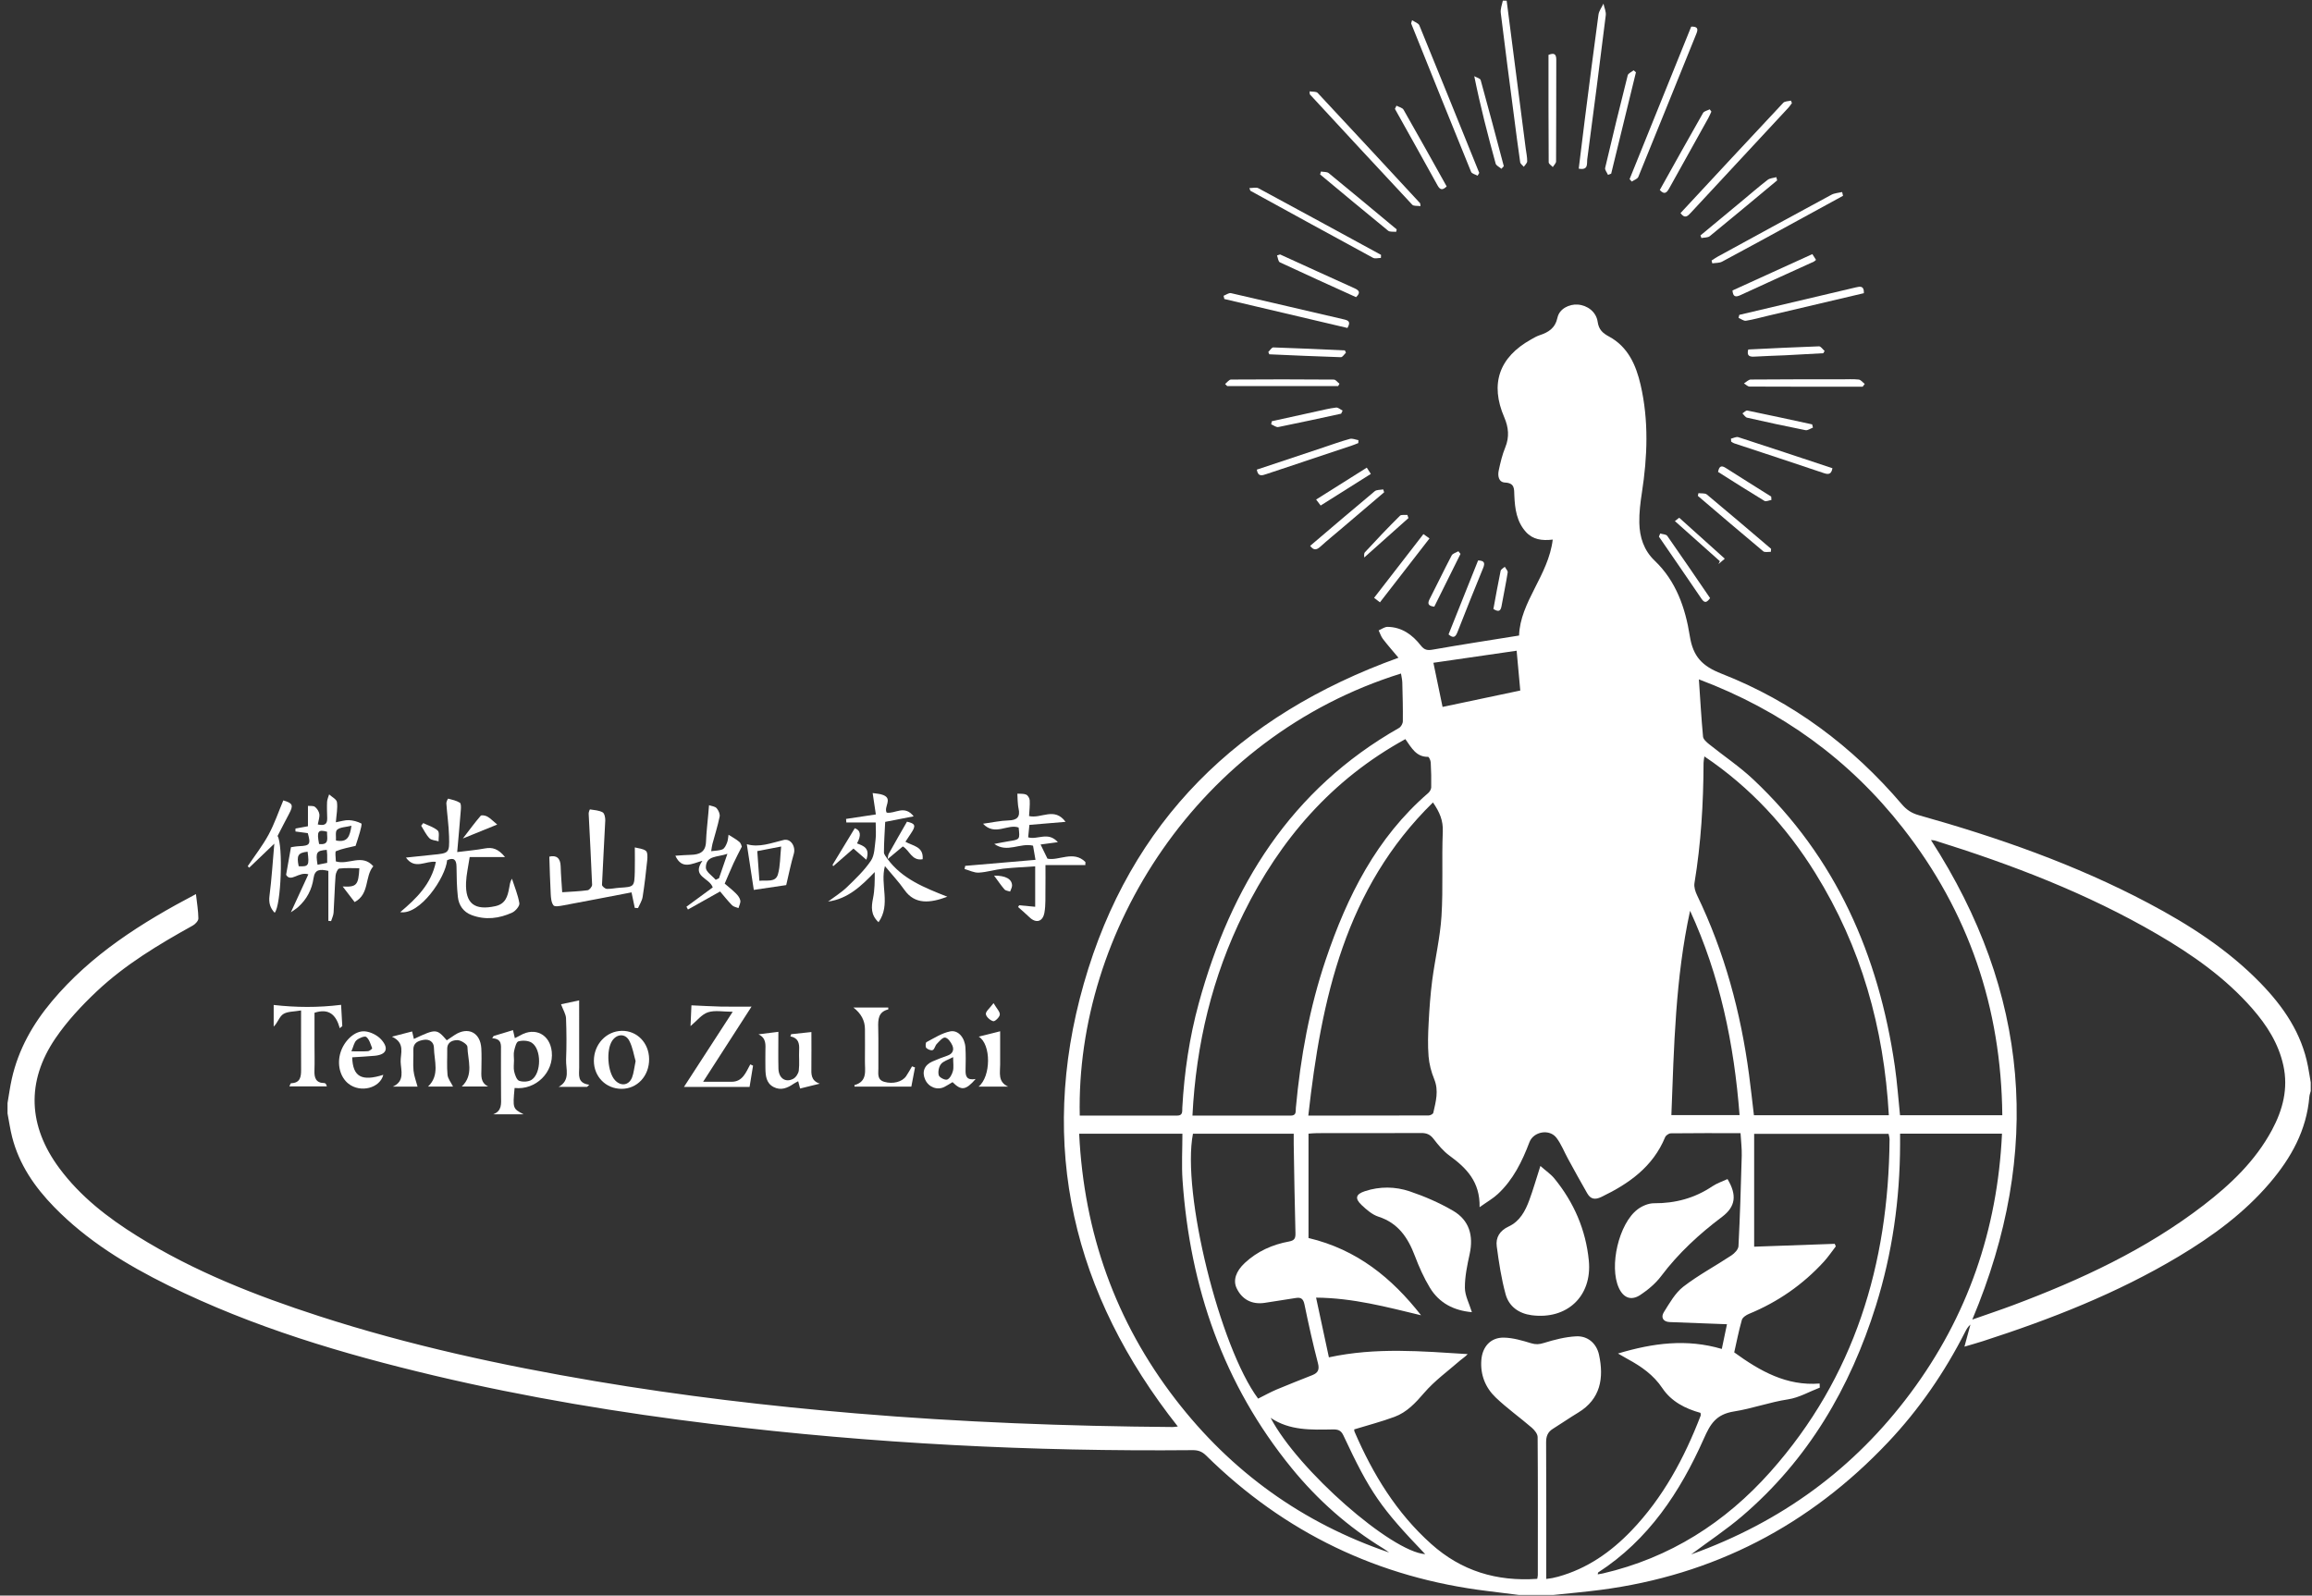 <svg width="184" height="127" viewBox="0 0 184 127" fill="none" xmlns="http://www.w3.org/2000/svg">
<rect x="0" y="0" width="184" height="127" fill="#333333" stroke="none"/>
<g clip-path="url(#clip0_2805_3820)">
<path d="M0.599 87.799C0.711 87.151 0.798 86.497 0.942 85.857C1.466 83.529 2.609 81.513 4.122 79.707C7.247 75.974 11.26 73.444 15.594 71.165C15.672 71.862 15.781 72.482 15.788 73.104C15.79 73.294 15.544 73.556 15.347 73.666C12.631 75.175 9.964 76.772 7.692 78.914C6.489 80.049 5.333 81.29 4.406 82.654C2.072 86.089 2.241 89.633 4.716 92.974C6.391 95.234 8.57 96.918 10.925 98.385C15.442 101.2 20.354 103.124 25.388 104.755C32.57 107.082 39.922 108.674 47.352 109.931C54.225 111.093 61.14 111.911 68.083 112.496C76.484 113.203 84.904 113.519 93.333 113.584C93.443 113.584 93.551 113.562 93.737 113.543C85.408 103.006 82.568 91.232 86.253 78.3C89.939 65.362 98.585 56.932 111.297 52.353C110.866 51.839 110.445 51.361 110.059 50.858C109.907 50.661 109.83 50.405 109.72 50.176C109.956 50.078 110.193 49.893 110.428 49.895C111.564 49.909 112.41 50.527 113.075 51.379C113.366 51.753 113.615 51.779 114.047 51.703C116.285 51.309 118.531 50.965 120.895 50.585C120.984 47.89 123.229 45.807 123.574 42.949C122.709 43.051 121.985 42.947 121.437 42.337C120.703 41.52 120.562 40.492 120.519 39.458C120.498 38.91 120.56 38.448 119.774 38.408C119.262 38.382 119.184 37.87 119.276 37.444C119.409 36.82 119.558 36.19 119.799 35.603C120.137 34.776 120.057 34.006 119.717 33.216C118.569 30.558 119.299 28.441 121.847 27.019C122.065 26.897 122.284 26.763 122.519 26.686C123.234 26.451 123.767 26.131 123.954 25.273C124.107 24.575 124.888 24.195 125.562 24.243C126.337 24.297 127.035 24.822 127.149 25.612C127.238 26.235 127.541 26.511 128.061 26.791C129.563 27.605 130.204 29.058 130.566 30.628C131.224 33.478 131.113 36.348 130.669 39.22C130.547 40.009 130.45 40.812 130.465 41.606C130.487 42.753 130.82 43.802 131.694 44.634C133.397 46.258 134.132 48.406 134.482 50.621C134.742 52.266 135.469 53.019 137.004 53.62C142.664 55.833 147.42 59.396 151.37 64.031C151.746 64.472 152.157 64.732 152.707 64.885C159.007 66.656 165.165 68.806 170.97 71.879C174.227 73.603 177.311 75.583 179.903 78.249C181.727 80.127 183.175 82.236 183.681 84.88C183.761 85.303 183.827 85.728 183.899 86.152V86.839C183.862 86.99 183.804 87.14 183.79 87.293C183.569 89.963 182.337 92.168 180.646 94.151C178.592 96.561 176.074 98.4 173.383 100.011C168.488 102.94 163.218 105.001 157.816 106.747C157.357 106.895 156.89 107.024 156.341 107.186C156.522 106.517 156.67 105.972 156.816 105.428C156.618 105.6 156.506 105.796 156.403 105.998C154.77 109.218 152.744 112.166 150.268 114.789C144.005 121.419 136.378 125.379 127.342 126.552C126.104 126.712 124.861 126.82 123.621 126.951H120.887C120.057 126.847 119.229 126.741 118.398 126.64C109.714 125.586 102.233 122.005 95.984 115.848C95.662 115.53 95.347 115.42 94.905 115.425C82.162 115.543 69.459 114.908 56.803 113.361C49.322 112.448 41.896 111.225 34.56 109.489C27.285 107.766 20.139 105.642 13.402 102.317C10.077 100.675 6.928 98.757 4.31 96.072C2.76 94.481 1.522 92.689 0.964 90.497C0.807 89.882 0.72 89.25 0.599 88.625C0.599 88.35 0.599 88.075 0.599 87.8L0.599 87.799ZM122.34 125.671C122.361 125.545 122.387 125.457 122.387 125.369C122.389 121.707 122.4 118.043 122.372 114.381C122.37 114.129 122.124 113.826 121.911 113.641C120.964 112.824 119.936 112.095 119.034 111.232C118.215 110.449 117.803 109.427 117.892 108.254C117.973 107.192 118.629 106.451 119.679 106.468C120.409 106.48 121.15 106.7 121.859 106.916C122.231 107.028 122.501 107.008 122.873 106.892C123.706 106.634 124.576 106.409 125.44 106.365C126.36 106.318 127.063 106.931 127.258 107.835C127.655 109.67 127.392 111.356 125.6 112.437C124.918 112.849 124.262 113.305 123.585 113.727C123.175 113.982 123.044 114.321 123.047 114.81C123.067 118.198 123.058 121.587 123.058 124.975V125.677C123.271 125.646 123.406 125.633 123.537 125.607C123.693 125.576 123.848 125.539 124.001 125.497C126.308 124.859 128.197 123.539 129.835 121.832C132.358 119.2 134.046 116.054 135.347 112.676C135.368 112.621 135.341 112.547 135.334 112.457C134.116 112.122 133.009 111.551 132.298 110.49C131.593 109.437 130.626 108.766 129.557 108.184C129.332 108.061 129.11 107.93 128.767 107.733C131.568 106.894 134.235 106.545 137.029 107.369C137.189 106.607 137.334 105.916 137.441 105.402C135.859 105.343 134.369 105.293 132.882 105.23C132.347 105.208 132.165 104.843 132.417 104.444C132.872 103.72 133.318 102.915 133.971 102.41C135.172 101.483 136.53 100.763 137.8 99.921C138.046 99.757 138.344 99.445 138.356 99.189C138.478 96.79 138.551 94.389 138.616 91.987C138.631 91.405 138.556 90.821 138.52 90.193C136.61 90.193 134.79 90.185 132.97 90.207C132.815 90.209 132.579 90.371 132.519 90.515C131.545 92.875 129.643 94.213 127.451 95.268C126.925 95.522 126.586 95.444 126.319 94.982C125.796 94.077 125.297 93.158 124.794 92.242C124.487 91.684 124.254 91.071 123.875 90.57C123.316 89.828 122.042 90.062 121.72 90.913C121.14 92.444 120.428 93.9 119.211 95.032C118.826 95.392 118.354 95.658 117.753 96.087C117.798 94.052 116.693 92.959 115.357 91.983C114.869 91.628 114.461 91.134 114.09 90.65C113.82 90.298 113.535 90.18 113.111 90.182C110.355 90.198 107.598 90.189 104.843 90.192C104.601 90.192 104.359 90.219 104.137 90.233V98.539C108.006 99.455 110.778 101.731 113.096 104.689C110.369 104.035 107.682 103.308 104.74 103.285C105.104 104.98 105.445 106.567 105.76 108.037C109.528 107.225 113.163 107.556 116.804 107.78C116.617 107.995 116.401 108.115 116.218 108.274C115.243 109.125 114.174 109.897 113.338 110.869C112.649 111.67 111.963 112.409 110.983 112.773C109.945 113.159 108.868 113.437 107.773 113.773C107.777 113.799 107.773 113.894 107.807 113.971C109.263 117.342 111.137 120.418 113.904 122.893C116.304 125.041 119.105 125.891 122.335 125.668L122.34 125.671ZM156.965 105.031C158.11 104.627 159.179 104.273 160.234 103.877C165.605 101.862 170.777 99.459 175.362 95.936C177.528 94.271 179.491 92.402 180.809 89.953C181.675 88.342 182.124 86.642 181.719 84.8C181.335 83.053 180.404 81.6 179.249 80.278C177.103 77.823 174.472 75.982 171.683 74.357C166.104 71.106 160.118 68.817 153.979 66.901C153.888 66.872 153.787 66.879 153.676 66.866C161.507 78.992 162.587 91.658 156.965 105.03V105.031ZM85.932 88.794C88.544 88.794 91.114 88.791 93.683 88.796C94.156 88.796 94.078 88.452 94.093 88.17C94.249 85.354 94.659 82.572 95.404 79.855C97.959 70.53 102.739 62.829 111.343 57.94C111.498 57.852 111.643 57.592 111.644 57.412C111.656 56.383 111.629 55.355 111.602 54.326C111.595 54.089 111.535 53.856 111.498 53.609C95.336 58.643 85.609 74.162 85.932 88.796V88.794ZM159.353 88.765C159.267 80.195 156.668 72.58 151.437 65.899C147.163 60.44 141.751 56.536 135.205 54.073C135.315 55.676 135.398 57.157 135.536 58.632C135.557 58.847 135.815 59.071 136.012 59.23C137.183 60.172 138.446 61.014 139.537 62.042C146.113 68.235 149.517 76.032 150.8 84.869C150.986 86.152 151.076 87.449 151.213 88.766H159.351L159.353 88.765ZM150.323 88.765C149.934 81.81 148.121 75.372 144.476 69.501C142.19 65.82 139.325 62.686 135.641 60.205C135.608 60.461 135.577 60.591 135.577 60.722C135.566 63.929 135.376 67.122 134.854 70.292C134.803 70.597 134.922 70.968 135.063 71.261C137.249 75.79 138.538 80.579 139.199 85.552C139.34 86.612 139.455 87.677 139.585 88.765H150.323ZM144.815 110.122C144.819 110.231 144.823 110.339 144.827 110.448C143.989 110.77 143.174 111.248 142.308 111.38C140.841 111.603 139.439 112.119 138.011 112.343C136.553 112.573 136.109 113.363 135.603 114.501C133.709 118.763 131.199 122.562 127.195 125.156C127.172 125.171 127.175 125.229 127.156 125.311C127.305 125.285 127.436 125.267 127.564 125.238C132.892 124.001 137.302 121.194 140.908 117.135C147.588 109.615 150.297 100.624 150.38 90.7C150.38 90.551 150.33 90.401 150.303 90.247H139.604V99.23C141.723 99.154 143.869 99.077 146.015 99.002C146.043 99.069 146.073 99.136 146.102 99.204C145.788 99.612 145.499 100.043 145.153 100.422C143.479 102.253 141.49 103.631 139.198 104.575C138.972 104.668 138.681 104.858 138.624 105.063C138.375 105.936 138.203 106.831 138.018 107.642C140.077 109.136 142.185 110.328 144.81 110.122H144.815ZM111.844 58.831C105.988 62.046 101.882 66.811 98.975 72.688C96.473 77.742 95.191 83.111 94.901 88.795C97.579 88.795 100.149 88.792 102.718 88.798C103.197 88.798 103.105 88.453 103.131 88.174C103.499 84.156 104.219 80.205 105.511 76.378C107.213 71.336 109.547 66.677 113.66 63.126C113.783 63.02 113.898 62.828 113.902 62.674C113.916 62.012 113.901 61.347 113.864 60.685C113.856 60.527 113.725 60.241 113.654 60.241C112.712 60.257 112.34 59.532 111.844 58.829V58.831ZM110.553 123.571C110.406 123.468 110.264 123.356 110.111 123.263C107.299 121.549 104.864 119.392 102.785 116.841C97.366 110.185 94.708 102.461 94.114 93.959C94.028 92.735 94.102 91.5 94.102 90.239H85.885C86.269 98.127 88.773 105.179 93.555 111.386C97.997 117.153 103.666 121.227 110.553 123.571ZM134.585 123.725C141.764 121.149 147.559 116.907 152.04 110.89C156.585 104.788 158.97 97.899 159.328 90.236H151.218C151.218 90.545 151.218 90.814 151.218 91.084C151.207 95.459 150.601 99.748 149.295 103.922C147.246 110.474 143.886 116.203 138.631 120.69C137.39 121.749 136.02 122.656 134.585 123.726V123.725ZM104.122 88.794C107.43 88.794 110.57 88.796 113.708 88.784C113.833 88.784 114.046 88.67 114.068 88.575C114.267 87.691 114.52 86.818 114.141 85.894C113.906 85.32 113.741 84.689 113.692 84.071C113.621 83.185 113.651 82.285 113.699 81.395C113.757 80.278 113.837 79.158 113.98 78.048C114.204 76.333 114.613 74.632 114.721 72.911C114.86 70.676 114.733 68.424 114.824 66.184C114.859 65.314 114.579 64.649 114.042 63.87C107.054 70.716 105.162 79.509 104.122 88.791V88.794ZM100.128 111.323C100.626 111.075 101.1 110.809 101.596 110.599C102.538 110.2 103.493 109.834 104.443 109.453C104.885 109.276 105.024 109.026 104.889 108.505C104.486 106.96 104.141 105.398 103.817 103.833C103.727 103.398 103.556 103.244 103.138 103.312C102.308 103.447 101.476 103.578 100.645 103.701C99.629 103.852 98.834 103.428 98.411 102.521C98.126 101.907 98.35 101.19 99.072 100.52C100.069 99.592 101.269 99.059 102.59 98.816C103.035 98.734 103.111 98.552 103.098 98.132C103.033 95.779 103.001 93.423 102.96 91.069C102.956 90.802 102.96 90.537 102.96 90.237H94.942C94.026 94.926 97.08 107.223 100.127 111.324L100.128 111.323ZM134.505 72.494C133.333 77.863 133.225 83.304 133.016 88.757H138.443C138.007 83.086 136.877 77.646 134.505 72.494ZM101.123 112.853C103.308 117.024 110.723 123.513 113.425 123.703C109.871 119.995 109.042 118.804 106.911 114.246C106.715 113.83 106.468 113.769 106.062 113.776C104.361 113.805 102.645 113.88 101.123 112.853ZM114.806 56.268C116.859 55.834 118.913 55.4 120.991 54.962C120.902 53.986 120.809 52.974 120.701 51.794C118.45 52.121 116.246 52.44 114.077 52.754C114.348 54.06 114.579 55.172 114.806 56.267V56.268Z" fill="white"/>
<path d="M24.542 69.591C23.768 69.35 23.146 70.27 22.769 69.629C22.915 68.801 23.025 68.184 23.157 67.434C23.253 67.421 23.535 67.364 23.819 67.351C24.665 67.314 24.744 67.199 24.495 66.314C24.165 66.27 23.839 66.226 23.513 66.182C23.513 66.104 23.515 66.026 23.515 65.947C23.828 65.89 24.143 65.832 24.508 65.765C24.508 65.427 24.508 65.07 24.508 64.713C24.508 64.523 24.508 64.333 24.508 64.144C24.698 64.164 24.937 64.122 25.064 64.222C25.233 64.354 25.388 64.589 25.415 64.796C25.448 65.05 25.343 65.322 25.291 65.623C25.776 65.725 26.055 65.651 26.041 65.129C26.029 64.695 26.01 64.258 26.03 63.825C26.04 63.624 26.136 63.428 26.193 63.23C26.412 63.434 26.784 63.615 26.816 63.844C26.885 64.325 26.774 64.832 26.729 65.449C27.132 65.377 27.455 65.265 27.772 65.28C28.108 65.295 28.458 65.395 28.757 65.546C28.82 65.578 28.703 66.005 28.639 66.241C28.541 66.597 28.42 66.946 28.299 67.327C27.826 67.443 27.261 67.537 26.743 67.748C26.643 67.79 26.728 68.291 26.728 68.562C27.721 68.876 28.807 67.92 29.71 68.949C29.005 69.769 29.438 71.153 28.224 71.801C27.918 71.403 27.608 70.997 27.272 70.56C28.373 70.621 28.53 70.452 28.598 69.106C28.062 69.106 27.524 69.07 26.998 69.133C26.875 69.148 26.721 69.494 26.706 69.698C26.632 70.677 26.613 71.661 26.549 72.64C26.534 72.868 26.419 73.091 26.35 73.315C26.278 73.309 26.205 73.302 26.133 73.297V69.319C25.458 69.165 25.056 69.187 24.952 69.902C24.821 70.806 24.412 71.589 23.72 72.202C23.561 72.344 23.375 72.453 23.149 72.615C23.633 71.563 24.077 70.597 24.542 69.589V69.591ZM27.971 65.726C27.509 65.839 27.08 65.832 26.831 66.042C26.666 66.181 26.758 66.627 26.737 66.899C27.683 67.084 27.84 66.559 27.971 65.726ZM26.005 67.644C25.184 67.71 25.11 67.832 25.272 68.831C25.521 68.781 25.767 68.732 26.04 68.677C26.04 68.417 26.044 68.218 26.039 68.018C26.036 67.908 26.02 67.799 26.005 67.644ZM24.48 67.79C23.714 67.877 23.595 68.084 23.771 68.949C24.565 68.99 24.624 68.898 24.48 67.79ZM26.032 66.203C25.307 66.001 25.197 66.169 25.395 67.178C26.278 67.285 25.995 66.641 26.032 66.203Z" fill="white"/>
<path d="M40.186 68.217H37.38C37.269 68.968 37.115 69.61 37.09 70.255C37.026 71.927 37.775 72.486 39.422 72.126C40.236 71.948 40.401 71.345 40.522 70.678C40.566 70.438 40.588 70.195 40.742 69.939C40.951 70.589 41.225 71.227 41.333 71.893C41.368 72.11 41.028 72.515 40.77 72.635C39.729 73.113 38.632 73.25 37.529 72.834C36.877 72.588 36.51 72.054 36.438 71.382C36.352 70.589 36.34 69.787 36.331 68.987C36.326 68.421 36.117 68.232 35.586 68.465C35.463 69.854 33.421 72.855 31.851 72.602C33.142 71.516 34.318 70.375 34.69 68.599C33.879 68.489 33.03 69.262 32.307 68.259C33.06 68.18 33.74 68.104 34.42 68.038C35.746 67.91 35.775 67.912 35.738 66.575C35.714 65.695 35.584 64.818 35.522 63.938C35.514 63.813 35.649 63.561 35.668 63.567C35.987 63.651 36.323 63.723 36.596 63.892C36.7 63.957 36.691 64.263 36.676 64.454C36.594 65.519 36.494 66.583 36.386 67.821C37.19 67.719 37.898 67.662 38.592 67.531C39.19 67.419 39.656 67.559 40.19 68.215L40.186 68.217Z" fill="white"/>
<path d="M81.899 64.955C82.883 65.179 83.906 64.205 84.804 65.414C83.787 65.501 82.882 65.576 81.925 65.657C81.89 66.01 81.858 66.317 81.826 66.648C82.59 66.868 83.406 66.154 84.19 67.032C83.626 67.108 83.173 67.17 82.814 67.218C82.967 67.532 83.143 67.895 83.361 68.343C84.256 68.542 85.436 67.659 86.383 68.613L86.376 68.854H83.203C83.203 69.575 83.212 70.159 83.201 70.743C83.188 71.38 83.232 72.03 83.119 72.649C82.985 73.384 82.441 73.508 81.924 73.004C81.635 72.722 81.324 72.463 81.022 72.193C81.052 72.147 81.082 72.1 81.113 72.055C81.499 72.092 81.884 72.127 82.385 72.175V68.956C81.575 69.012 80.702 69.047 79.834 69.144C79.182 69.215 78.542 69.423 77.89 69.457C77.521 69.478 77.14 69.272 76.763 69.168C76.78 69.085 76.798 69.002 76.816 68.918C78.659 68.76 80.502 68.603 82.409 68.439C82.334 68.009 82.271 67.641 82.214 67.312C81.18 67.062 80.161 67.913 79.131 67.172C79.516 67.101 79.898 67.019 80.284 66.958C81.175 66.818 81.176 66.822 81.068 65.867C80.196 65.549 79.19 66.575 78.233 65.565C78.987 65.462 79.619 65.319 80.255 65.303C80.947 65.285 81.215 65.025 81.06 64.34C81.015 64.141 81.007 63.932 80.99 63.727C80.975 63.542 80.974 63.356 80.966 63.171C81.202 63.19 81.463 63.157 81.668 63.248C81.808 63.309 81.942 63.543 81.95 63.706C81.972 64.11 81.921 64.517 81.898 64.957L81.899 64.955Z" fill="white"/>
<path d="M70.646 68.386C71.814 69.96 73.561 70.65 75.393 71.375C74.022 71.889 72.809 72.016 71.981 70.834C71.527 70.185 70.978 69.604 70.427 68.937C70.021 70.415 70.92 71.988 69.918 73.403C69.291 72.82 69.34 72.195 69.48 71.497C69.614 70.832 69.621 70.141 69.615 69.411C68.557 70.51 67.49 71.544 65.901 71.761C66.403 71.383 66.948 71.051 67.398 70.618C68.081 69.959 68.784 69.288 69.312 68.508C69.611 68.066 69.606 67.401 69.682 66.828C69.735 66.427 69.692 66.013 69.692 65.465H67.354C67.347 65.37 67.341 65.276 67.334 65.182C68.087 65.068 68.84 64.954 69.704 64.824C69.623 64.287 69.549 63.785 69.45 63.123C69.724 63.172 70.037 63.174 70.304 63.285C71.06 63.598 70.319 64.218 70.564 64.68C71.216 64.803 71.976 64.027 72.714 64.976C71.896 65.135 71.186 65.273 70.448 65.417C70.408 66.251 70.35 67.048 70.349 67.846C70.349 68.029 70.542 68.213 70.646 68.395V68.387V68.386Z" fill="white"/>
<path d="M43.721 68.184C44.269 68.049 44.602 68.291 44.62 68.942C44.638 69.622 44.698 70.301 44.742 71.018C45.468 70.968 46.122 70.948 46.767 70.858C46.91 70.839 47.13 70.569 47.123 70.422C47.05 68.534 46.941 66.648 46.849 64.76C46.844 64.645 46.933 64.423 46.952 64.425C47.295 64.478 47.666 64.498 47.959 64.656C48.106 64.734 48.179 65.082 48.17 65.302C48.093 67.011 47.981 68.717 47.91 70.426C47.906 70.534 48.151 70.742 48.287 70.749C48.624 70.766 48.964 70.683 49.304 70.661C50.479 70.586 50.485 70.591 50.52 69.372C50.536 68.784 50.522 68.196 50.522 67.449C50.803 67.527 51.173 67.541 51.405 67.726C51.55 67.842 51.535 68.225 51.509 68.479C51.409 69.453 51.296 70.427 51.143 71.394C51.094 71.702 50.904 71.986 50.776 72.28C50.69 72.275 50.604 72.269 50.518 72.262C50.446 71.918 50.373 71.571 50.26 71.029C48.453 71.375 46.64 71.729 44.825 72.066C44.564 72.114 44.153 72.192 44.05 72.063C43.874 71.842 43.846 71.471 43.829 71.159C43.774 70.18 43.754 69.199 43.718 68.184H43.721Z" fill="white"/>
<path d="M33.23 86.49H31.261C32.247 86.055 31.907 85.196 31.885 84.513C31.863 83.846 32.28 83.02 31.193 82.514C31.83 82.35 32.295 82.229 32.799 82.098C32.85 82.318 32.894 82.502 32.939 82.696C34.698 81.873 34.751 81.874 35.556 82.804C35.765 82.663 35.98 82.51 36.201 82.369C37.254 81.692 38.233 82.185 38.305 83.443C38.336 83.99 38.319 84.541 38.313 85.09C38.308 85.609 38.215 86.158 38.852 86.482H36.749C37.735 85.549 37.225 84.385 37.2 83.318C37.196 83.124 36.693 82.796 36.416 82.791C36.048 82.784 35.585 82.922 35.592 83.495C35.601 84.181 35.551 84.872 35.616 85.552C35.646 85.862 35.891 86.152 36.054 86.483H34.068C35.022 85.571 34.55 84.44 34.534 83.389C34.527 82.933 34.169 82.692 33.723 82.767C33.291 82.84 32.876 82.99 32.895 83.581C32.914 84.129 32.858 84.682 32.911 85.226C32.951 85.634 33.109 86.031 33.231 86.491L33.23 86.49Z" fill="white"/>
<path d="M40.954 86.599C40.801 88.226 40.807 88.24 41.666 88.691H39.257C39.961 88.423 39.881 87.844 39.876 87.278C39.862 86.066 39.873 84.854 39.87 83.641C39.87 83.189 39.961 82.685 39.173 82.639L39.282 82.462C39.781 82.311 40.279 82.16 40.827 81.994C40.879 82.222 40.921 82.407 40.973 82.631C41.136 82.549 41.278 82.486 41.412 82.407C42.588 81.726 43.769 82.339 43.912 83.707C44.084 85.35 42.638 86.785 40.954 86.597V86.599ZM40.906 84.399C40.906 84.697 40.854 85.006 40.921 85.288C40.986 85.561 41.12 85.957 41.318 86.027C41.61 86.131 42.066 86.109 42.316 85.941C43.095 85.41 43.1 83.513 42.322 82.998C42.05 82.818 41.586 82.796 41.259 82.887C41.084 82.936 40.981 83.37 40.917 83.648C40.861 83.887 40.906 84.148 40.906 84.4V84.399Z" fill="white"/>
<path d="M54.631 72.17C55.332 71.655 56.034 71.14 56.722 70.634C56.464 69.85 55.004 69.794 55.902 68.513C55.055 68.747 54.269 69.246 53.748 68.111C54.201 68.083 54.586 68.049 54.973 68.041C55.659 68.024 56.155 67.828 56.187 67.008C56.214 66.259 56.307 65.512 56.371 64.763C56.39 64.539 56.41 64.314 56.427 64.09C56.634 64.164 56.903 64.182 57.031 64.326C57.182 64.495 57.314 64.796 57.272 65.001C57.122 65.734 56.891 66.453 56.698 67.178C56.654 67.344 56.638 67.519 56.599 67.75C56.949 67.699 57.261 67.713 57.511 67.596C57.677 67.517 57.786 67.263 57.864 67.067C57.94 66.873 57.944 66.652 57.981 66.443C58.271 66.629 58.583 66.789 58.841 67.012C58.979 67.131 59.024 67.361 59.037 67.388C58.796 67.868 58.575 68.283 58.379 68.708C58.135 69.24 57.912 69.783 57.675 70.331C57.958 70.575 58.282 70.828 58.571 71.115C58.725 71.269 58.882 71.472 58.918 71.676C58.952 71.864 58.826 72.079 58.772 72.283C58.598 72.209 58.38 72.178 58.259 72.053C57.899 71.681 57.577 71.272 57.309 70.957C56.408 71.463 55.58 71.927 54.751 72.393C54.712 72.32 54.671 72.247 54.631 72.174V72.17ZM56.958 70.029C57.045 69.987 57.133 69.946 57.221 69.905C57.428 69.305 57.634 68.704 57.891 67.958C57.094 68.244 56.174 68.072 56.176 69.066C56.176 69.387 56.683 69.709 56.959 70.029H56.958Z" fill="white"/>
<path d="M54.432 86.515C55.753 84.476 56.989 82.572 58.312 80.532C57.563 80.532 56.9 80.392 56.343 80.573C55.842 80.737 55.458 81.255 54.955 81.672C54.978 81.13 55.006 80.528 55.028 80.02C55.834 80.055 56.587 80.101 57.34 80.119C58.089 80.135 58.84 80.123 59.809 80.123C58.512 82.137 57.294 84.03 55.958 86.103C56.811 86.103 57.514 86.099 58.217 86.103C59.104 86.108 59.361 85.358 59.711 84.719L59.931 84.821C59.839 85.387 59.746 85.951 59.654 86.515H54.432Z" fill="white"/>
<path d="M23.959 80.426C23.39 80.528 22.882 80.496 22.537 80.719C22.232 80.915 22.11 81.396 21.781 81.711V79.991C23.581 80.193 25.314 80.208 27.146 79.98C27.174 80.491 27.207 81.082 27.241 81.672C27.174 81.729 27.107 81.785 27.041 81.84C26.751 80.785 26.186 80.23 25.03 80.611C25.03 81.44 25.03 82.325 25.03 83.208C25.03 83.872 25.05 84.537 25.026 85.2C25.004 85.783 25.131 86.204 25.817 86.207C25.857 86.207 25.905 86.24 25.932 86.272C25.959 86.303 25.966 86.351 26.013 86.471H23.031C23.076 86.384 23.12 86.221 23.168 86.219C23.913 86.196 23.966 85.693 23.964 85.122C23.955 83.616 23.961 82.109 23.961 80.428L23.959 80.426Z" fill="white"/>
<path d="M62.965 82.317C63.469 82.263 63.975 82.21 64.575 82.145C64.575 83.12 64.584 84.028 64.573 84.938C64.566 85.472 64.515 86.011 65.242 86.254C64.734 86.38 64.224 86.505 63.676 86.641C63.623 86.438 63.579 86.27 63.523 86.06C63.389 86.134 63.269 86.191 63.161 86.263C62.669 86.6 62.151 86.826 61.567 86.522C60.971 86.208 60.926 85.623 60.915 85.039C60.907 84.582 60.912 84.124 60.915 83.667C60.918 83.174 61.011 82.642 60.365 82.326C60.864 82.263 61.362 82.201 61.947 82.128C61.947 83.149 61.928 84.104 61.952 85.056C61.973 85.818 62.503 86.193 63.126 85.87C63.338 85.76 63.542 85.451 63.571 85.211C63.638 84.67 63.571 84.115 63.599 83.567C63.627 83.042 63.539 82.616 62.902 82.491C62.923 82.433 62.945 82.374 62.965 82.317Z" fill="white"/>
<path d="M72.82 84.964C72.721 85.482 72.622 86 72.528 86.49H68.01C68.004 86.41 67.997 86.371 68.001 86.369C69.063 86.076 68.824 85.206 68.835 84.456C68.846 83.609 68.837 82.763 68.837 81.917C68.837 81.24 68.532 80.667 67.921 80.197H70.692C70.692 80.26 70.7 80.34 70.692 80.343C69.89 80.542 69.875 81.146 69.893 81.812C69.921 82.887 69.893 83.962 69.905 85.037C69.91 85.451 69.785 85.936 70.376 86.108C71.046 86.302 71.791 86.125 72.114 85.658C72.286 85.407 72.428 85.137 72.583 84.876C72.662 84.905 72.743 84.934 72.822 84.964H72.82Z" fill="white"/>
<path d="M51.66 84.29C51.675 85.637 50.717 86.671 49.459 86.666C48.216 86.66 47.265 85.695 47.264 84.44C47.262 83.127 48.244 82.072 49.485 82.05C50.697 82.029 51.646 83.005 51.66 84.29ZM50.584 84.458C50.45 84.002 50.36 83.38 50.088 82.851C49.772 82.236 49.086 82.277 48.713 82.851C48.23 83.594 48.357 85.336 48.941 85.975C49.407 86.486 50.055 86.399 50.304 85.756C50.44 85.402 50.47 85.006 50.584 84.458Z" fill="white"/>
<path d="M77.644 85.887C76.849 86.795 76.504 86.823 75.808 86.132C75.601 86.255 75.393 86.392 75.171 86.507C74.603 86.802 73.914 86.545 73.635 85.942C73.351 85.328 73.561 84.769 74.204 84.489C74.599 84.315 75.005 84.162 75.412 84.019C75.826 83.874 75.945 83.56 75.792 83.21C75.68 82.953 75.435 82.612 75.217 82.585C75.017 82.56 74.752 82.888 74.551 83.094C74.417 83.233 74.38 83.513 74.232 83.579C74.104 83.637 73.836 83.53 73.717 83.409C73.639 83.329 73.658 82.987 73.731 82.949C74.346 82.627 74.96 82.225 75.621 82.093C76.265 81.964 76.788 82.608 76.834 83.385C76.869 83.979 76.858 84.575 76.844 85.17C76.834 85.642 76.913 86.009 77.643 85.884L77.644 85.887ZM75.856 84.14C75.441 84.365 75.072 84.458 74.886 84.697C74.713 84.917 74.637 85.321 74.712 85.588C74.763 85.765 75.213 85.993 75.382 85.928C75.594 85.849 75.77 85.509 75.837 85.248C75.914 84.954 75.855 84.623 75.855 84.14H75.856Z" fill="white"/>
<path d="M46.722 86.509H44.459C45.422 85.98 45.022 85.085 45.052 84.337C45.096 83.242 45.09 82.145 45.047 81.05C45.033 80.719 44.821 80.396 44.65 79.934C44.988 79.862 45.503 79.752 46.092 79.625C46.092 81.468 46.09 83.222 46.094 84.977C46.095 85.55 45.921 86.212 46.896 86.339L46.722 86.509Z" fill="white"/>
<path d="M28.03 84.155C28.074 85.715 28.794 86.094 30.506 85.549C30.238 86.614 28.688 87.011 27.734 86.258C27.061 85.728 26.804 84.71 27.105 83.758C27.396 82.835 28.237 82.017 29.044 82.09C29.506 82.131 30.055 82.411 30.361 82.764C30.973 83.469 30.737 83.947 29.828 84.034C29.228 84.09 28.625 84.118 28.029 84.157L28.03 84.155ZM27.966 83.679C28.521 83.679 28.908 83.699 29.289 83.668C29.411 83.659 29.634 83.471 29.62 83.438C29.495 83.118 29.396 82.733 29.152 82.536C29.031 82.438 28.567 82.622 28.369 82.802C28.177 82.976 28.126 83.308 27.965 83.681L27.966 83.679Z" fill="white"/>
<path d="M119.907 0.057C120.421 4.035 120.923 7.928 121.424 11.821C121.468 12.161 121.546 12.5 121.541 12.839C121.538 12.986 121.366 13.129 121.271 13.275C121.172 13.154 121.002 13.043 120.983 12.909C120.807 11.713 120.655 10.512 120.499 9.313C120.14 6.552 119.773 3.792 119.438 1.028C119.4 0.715 119.533 0.38 119.602 0.06C119.607 0.042 119.764 0.057 119.907 0.057Z" fill="white"/>
<path d="M125.643 13.424C125.807 12.09 125.961 10.805 126.125 9.519C126.482 6.734 126.833 3.95 127.214 1.168C127.255 0.864 127.474 0.584 127.611 0.293C127.676 0.603 127.831 0.925 127.794 1.221C127.321 5.05 126.826 8.876 126.318 12.699C126.277 13.011 126.435 13.574 125.643 13.423V13.424Z" fill="white"/>
<path d="M134.596 2.119C135.063 2.107 135.177 2.26 135.015 2.66C133.472 6.465 131.941 10.275 130.386 14.076C130.317 14.245 130.044 14.329 129.866 14.452C129.807 14.388 129.749 14.323 129.69 14.258C131.326 10.207 132.964 6.156 134.594 2.119H134.596Z" fill="white"/>
<path d="M21.859 72.651C21.492 72.264 21.378 71.852 21.449 71.297C21.619 69.978 21.699 68.648 21.831 67.152C21.045 67.904 20.44 68.483 19.833 69.064C19.793 69.026 19.754 68.986 19.713 68.948C20.272 68.115 20.896 67.318 21.372 66.441C21.841 65.575 22.159 64.629 22.547 63.708C23.302 63.929 23.373 64.09 23.001 64.785C22.691 65.366 22.393 65.953 22.09 66.54C22.542 67.258 22.377 72.078 21.859 72.651Z" fill="white"/>
<path d="M117.597 13.984C117.419 13.885 117.138 13.829 117.078 13.681C115.473 9.75 113.891 5.807 112.307 1.868C112.3 1.851 112.318 1.824 112.381 1.608C112.609 1.763 112.889 1.847 112.959 2.019C114.562 5.927 116.141 9.845 117.725 13.761C117.682 13.835 117.639 13.91 117.596 13.985L117.597 13.984Z" fill="white"/>
<path d="M59.991 70.832C59.817 69.692 59.631 68.479 59.436 67.193C60.417 67.482 61.375 67.099 62.366 66.858C62.935 66.719 63.34 67.388 63.176 67.952C62.939 68.761 62.774 69.59 62.57 70.449C61.851 70.556 61.013 70.68 59.991 70.831V70.832ZM60.268 67.746C60.33 68.597 60.382 69.334 60.436 70.106C61.046 70.037 61.72 70.262 61.913 69.589C62.101 68.932 62.081 68.215 62.167 67.379C61.471 67.512 60.912 67.621 60.268 67.744V67.746Z" fill="white"/>
<path d="M133.743 16.961C136.482 14.013 139.192 11.091 141.919 8.183C142.044 8.049 142.323 8.063 142.529 8.008L142.61 8.206C142.519 8.326 142.439 8.455 142.338 8.563C139.749 11.35 137.156 14.135 134.57 16.926C134.313 17.204 134.094 17.439 133.741 16.959L133.743 16.961Z" fill="white"/>
<path d="M104.226 7.272C104.467 7.313 104.751 7.272 104.866 7.395C107.595 10.312 110.306 13.245 113.019 16.176C113.032 16.19 113.026 16.219 113.049 16.407C112.799 16.37 112.507 16.417 112.393 16.294C109.665 13.378 106.956 10.444 104.244 7.511C104.233 7.498 104.24 7.468 104.226 7.272Z" fill="white"/>
<path d="M146.678 15.584C145.467 16.246 144.255 16.91 143.044 17.57C141.049 18.66 139.057 19.755 137.052 20.826C136.832 20.944 136.535 20.919 136.274 20.962L136.215 20.738C136.378 20.634 136.535 20.518 136.705 20.426C139.717 18.78 142.729 17.133 145.75 15.503C146.001 15.367 146.32 15.354 146.607 15.286C146.63 15.385 146.653 15.485 146.676 15.584H146.678Z" fill="white"/>
<path d="M109.899 20.53C109.685 20.53 109.431 20.608 109.267 20.519C106.011 18.753 102.765 16.969 99.517 15.187C99.502 15.179 99.501 15.149 99.431 14.97C99.71 14.97 99.975 14.889 100.149 14.982C103.409 16.738 106.658 18.514 109.91 20.286C109.906 20.367 109.901 20.45 109.899 20.531V20.53Z" fill="white"/>
<path d="M107.236 26.104C103.936 25.328 100.687 24.564 97.438 23.799C97.419 23.714 97.4 23.627 97.379 23.542C97.576 23.468 97.796 23.295 97.967 23.333C100.983 24.02 103.992 24.74 107.006 25.434C107.449 25.535 107.437 25.736 107.236 26.104Z" fill="white"/>
<path d="M123.238 4.367C123.699 4.182 123.857 4.31 123.856 4.757C123.846 7.453 123.856 10.148 123.84 12.843C123.84 12.994 123.67 13.145 123.578 13.296C123.465 13.17 123.252 13.045 123.252 12.919C123.233 10.067 123.237 7.215 123.237 4.369L123.238 4.367Z" fill="white"/>
<path d="M148.334 23.336C145.759 23.942 143.218 24.541 140.677 25.139C140.101 25.274 139.531 25.439 138.951 25.529C138.77 25.556 138.557 25.382 138.36 25.299C138.381 25.22 138.401 25.14 138.423 25.061C140.587 24.55 142.75 24.041 144.914 23.53C145.842 23.31 146.771 23.089 147.7 22.873C148.024 22.798 148.362 22.719 148.336 23.337L148.334 23.336Z" fill="white"/>
<path d="M148.237 30.78C145.238 30.78 142.239 30.784 139.242 30.769C139.091 30.769 138.941 30.605 138.792 30.519C138.972 30.41 139.153 30.211 139.335 30.209C141.744 30.186 144.154 30.193 146.564 30.192C147.019 30.192 147.477 30.162 147.927 30.211C148.096 30.23 148.245 30.436 148.404 30.559C148.349 30.633 148.293 30.706 148.239 30.78H148.237Z" fill="white"/>
<path d="M127.97 13.916C127.891 13.731 127.709 13.521 127.746 13.363C128.323 10.901 128.922 8.445 129.542 5.994C129.583 5.832 129.851 5.728 130.014 5.596C130.074 5.648 130.135 5.701 130.196 5.754C129.538 8.443 128.882 11.134 128.225 13.824C128.14 13.854 128.055 13.885 127.969 13.916H127.97Z" fill="white"/>
<path d="M77.876 86.492C78.87 85.703 78.896 83.12 77.89 82.51C78.501 82.358 79.003 82.233 79.597 82.084C79.597 83.01 79.593 83.869 79.597 84.727C79.602 85.374 79.388 86.108 80.237 86.492H77.875H77.876Z" fill="white"/>
<path d="M97.5 30.562C97.657 30.44 97.814 30.212 97.971 30.21C100.697 30.19 103.424 30.191 106.149 30.213C106.301 30.213 106.45 30.429 106.6 30.543L106.497 30.731H97.668C97.612 30.674 97.554 30.618 97.498 30.562H97.5Z" fill="white"/>
<path d="M137.759 34.915C137.955 34.871 138.18 34.743 138.346 34.798C140.846 35.607 143.34 36.441 145.834 37.269C145.755 37.697 145.58 37.802 145.17 37.664C142.787 36.856 140.395 36.076 138.007 35.284C137.924 35.257 137.852 35.196 137.774 35.151C137.768 35.073 137.764 34.995 137.759 34.916V34.915Z" fill="white"/>
<path d="M100.021 37.381C101.772 36.797 103.533 36.209 105.294 35.622C106.004 35.386 106.71 35.13 107.43 34.933C107.632 34.878 107.881 34.996 108.108 35.034C108.105 35.111 108.103 35.188 108.101 35.267C107.923 35.335 107.75 35.411 107.569 35.471C105.31 36.225 103.049 36.975 100.791 37.732C100.445 37.849 100.121 37.969 100.023 37.381H100.021Z" fill="white"/>
<path d="M132.094 15.123C133.234 13.081 134.373 11.032 135.535 8.994C135.621 8.843 135.887 8.797 136.069 8.702C136.113 8.762 136.157 8.824 136.2 8.884C136.117 9.06 136.042 9.24 135.948 9.411C134.918 11.264 133.882 13.111 132.857 14.967C132.664 15.316 132.481 15.547 132.092 15.121L132.094 15.123Z" fill="white"/>
<path d="M119.492 13.434C119.333 13.297 119.076 13.186 119.03 13.017C118.41 10.758 117.821 8.493 117.329 6.064C117.505 6.167 117.802 6.236 117.84 6.378C118.473 8.655 119.073 10.942 119.68 13.227C119.617 13.297 119.553 13.366 119.49 13.436L119.492 13.434Z" fill="white"/>
<path d="M111.138 8.412C111.331 8.516 111.61 8.571 111.703 8.735C112.857 10.753 113.984 12.786 115.133 14.839C114.836 15.121 114.632 15.168 114.407 14.758C113.286 12.721 112.147 10.695 111.014 8.665C111.055 8.581 111.097 8.497 111.138 8.413V8.412Z" fill="white"/>
<path d="M137.88 23.12C139.974 22.167 142.083 21.207 144.236 20.226C144.332 20.377 144.424 20.52 144.527 20.685C144.456 20.744 144.41 20.799 144.351 20.825C142.406 21.712 140.456 22.59 138.516 23.489C138.129 23.669 137.92 23.633 137.88 23.12Z" fill="white"/>
<path d="M101.876 20.252C103.845 21.149 105.81 22.051 107.783 22.938C108.164 23.109 108.309 23.282 107.921 23.653C105.905 22.737 103.873 21.823 101.856 20.878C101.725 20.816 101.704 20.52 101.632 20.331L101.876 20.252Z" fill="white"/>
<path d="M140.928 43.925C140.725 43.914 140.453 43.986 140.327 43.88C138.58 42.424 136.854 40.944 135.122 39.469C135.138 39.398 135.155 39.326 135.171 39.253C135.398 39.285 135.691 39.236 135.841 39.361C137.556 40.786 139.251 42.239 140.952 43.684C140.945 43.763 140.938 43.844 140.93 43.924L140.928 43.925Z" fill="white"/>
<path d="M104.267 43.449C106 41.975 107.693 40.525 109.405 39.101C109.562 38.97 109.852 38.999 110.081 38.954C110.106 39.029 110.132 39.106 110.158 39.182C109.054 40.121 107.951 41.062 106.846 42.002C106.257 42.504 105.657 42.991 105.083 43.509C104.795 43.77 104.558 43.837 104.268 43.447L104.267 43.449Z" fill="white"/>
<path d="M105.126 13.653C105.336 13.693 105.603 13.663 105.749 13.782C107.561 15.262 109.356 16.763 111.156 18.259C111.141 18.324 111.125 18.388 111.11 18.453C110.894 18.427 110.615 18.477 110.473 18.362C108.658 16.884 106.862 15.381 105.06 13.884L105.126 13.653Z" fill="white"/>
<path d="M141.434 14.357C139.652 15.839 137.873 17.328 136.076 18.794C135.917 18.924 135.633 18.9 135.408 18.946C135.382 18.878 135.357 18.808 135.331 18.739C136.411 17.843 137.491 16.948 138.569 16.052C139.269 15.471 139.957 14.872 140.677 14.316C140.856 14.177 141.136 14.169 141.37 14.101C141.392 14.187 141.414 14.272 141.434 14.357Z" fill="white"/>
<path d="M113.283 42.512C113.453 42.633 113.591 42.733 113.766 42.856C112.445 44.561 111.151 46.232 109.823 47.943C109.657 47.816 109.525 47.715 109.356 47.585C110.676 45.88 111.969 44.208 113.283 42.51V42.512Z" fill="white"/>
<path d="M132.128 42.464C132.32 42.524 132.597 42.524 132.689 42.655C133.838 44.292 134.962 45.947 136.097 47.607C135.867 47.917 135.686 48.062 135.42 47.669C134.296 46.012 133.158 44.364 132.025 42.714C132.059 42.63 132.093 42.547 132.127 42.464H132.128Z" fill="white"/>
<path d="M115.283 50.493C116.067 48.531 116.852 46.565 117.634 44.609C118.12 44.62 118.207 44.796 118.034 45.214C117.339 46.903 116.663 48.601 115.996 50.303C115.846 50.689 115.679 50.846 115.281 50.494L115.283 50.493Z" fill="white"/>
<path d="M107.116 28.074C106.982 28.199 106.845 28.435 106.715 28.431C104.815 28.373 102.917 28.284 101.018 28.201C100.991 28.14 100.965 28.078 100.937 28.017C101.07 27.891 101.207 27.649 101.337 27.653C103.237 27.712 105.135 27.804 107.034 27.888C107.061 27.95 107.088 28.012 107.117 28.074H107.116Z" fill="white"/>
<path d="M139.135 27.817C141.008 27.728 142.885 27.629 144.763 27.566C144.909 27.56 145.062 27.807 145.212 27.936C145.177 27.996 145.141 28.055 145.106 28.114C144.096 28.169 143.085 28.229 142.074 28.279C141.258 28.318 140.441 28.334 139.626 28.386C139.216 28.412 139.004 28.309 139.134 27.817H139.135Z" fill="white"/>
<path d="M144.282 34.035C144.083 34.107 143.866 34.275 143.688 34.239C142.134 33.932 140.587 33.596 139.041 33.245C138.899 33.213 138.792 33.019 138.67 32.903C138.802 32.823 138.949 32.655 139.06 32.677C140.784 33.03 142.502 33.407 144.221 33.779L144.282 34.035Z" fill="white"/>
<path d="M106.734 32.927C105.069 33.287 103.406 33.655 101.736 33.99C101.568 34.025 101.358 33.85 101.167 33.773C101.183 33.691 101.2 33.61 101.218 33.528C102.41 33.265 103.601 33 104.793 32.74C105.305 32.629 105.814 32.501 106.331 32.44C106.492 32.42 106.677 32.595 106.852 32.681C106.814 32.762 106.774 32.845 106.736 32.926L106.734 32.927Z" fill="white"/>
<path d="M70.647 68.394C70.673 68.247 70.662 68.078 70.731 67.954C71.197 67.112 71.68 66.279 72.182 65.402C72.852 65.553 72.923 65.711 72.483 66.356C72.345 66.56 72.211 66.766 72.058 66.998C72.65 67.339 73.516 67.372 73.429 68.39C72.564 68.545 72.394 67.686 71.851 67.372C71.458 67.7 71.05 68.039 70.644 68.381C70.644 68.384 70.647 68.392 70.647 68.392V68.394Z" fill="white"/>
<path d="M108.776 37.223C108.897 37.41 108.99 37.553 109.098 37.721C107.753 38.568 106.445 39.393 105.104 40.237C104.987 40.083 104.882 39.944 104.744 39.761C106.081 38.919 107.388 38.098 108.775 37.223H108.776Z" fill="white"/>
<path d="M114.146 48.288C113.655 48.23 113.589 48.046 113.779 47.679C114.371 46.528 114.926 45.358 115.529 44.212C115.614 44.05 115.882 43.986 116.065 43.877C116.121 43.947 116.177 44.016 116.234 44.086C115.543 45.48 114.85 46.874 114.147 48.289L114.146 48.288Z" fill="white"/>
<path d="M108.574 44.376C108.578 44.339 108.522 44.071 108.63 43.953C109.537 42.966 110.463 41.998 111.413 41.053C111.524 40.943 111.804 41.003 112.005 40.985C112.034 41.069 112.063 41.153 112.091 41.237C110.927 42.275 109.762 43.314 108.573 44.374L108.574 44.376Z" fill="white"/>
<path d="M68.027 65.922C68.498 66.09 68.557 66.493 68.203 67.13C68.71 67.325 69.271 67.488 68.947 68.431C68.55 68.086 68.219 67.799 67.923 67.542C67.397 68.001 66.854 68.473 66.311 68.946C66.293 68.91 66.276 68.873 66.258 68.837C66.843 67.874 67.427 66.911 68.027 65.922Z" fill="white"/>
<path d="M140.98 39.792C140.792 39.822 140.55 39.944 140.424 39.869C139.183 39.119 137.961 38.337 136.732 37.562C136.814 37.145 136.96 37.002 137.335 37.241C138.539 38.01 139.752 38.766 140.961 39.527C140.967 39.615 140.974 39.704 140.979 39.792H140.98Z" fill="white"/>
<path d="M133.296 41.474C133.525 41.298 133.647 41.205 133.64 41.209C134.836 42.285 135.995 43.328 137.267 44.47C137.023 44.676 136.893 44.786 136.762 44.898C136.8 44.822 136.84 44.745 136.878 44.67C135.715 43.633 134.552 42.595 133.296 41.476V41.474Z" fill="white"/>
<path d="M118.852 48.474C119.042 47.452 119.218 46.442 119.427 45.438C119.453 45.311 119.643 45.221 119.758 45.113C119.84 45.264 120.011 45.431 119.989 45.565C119.847 46.468 119.658 47.362 119.496 48.261C119.412 48.721 119.183 48.674 118.852 48.472V48.474Z" fill="white"/>
<path d="M39.571 65.63C38.599 66.024 37.794 66.351 36.837 66.739C37.378 66.037 37.794 65.465 38.255 64.933C38.323 64.854 38.632 64.91 38.782 64.993C39.012 65.119 39.199 65.321 39.571 65.63Z" fill="white"/>
<path d="M33.686 65.514C34.079 65.705 34.527 65.832 34.839 66.112C34.992 66.249 34.891 66.671 34.906 66.965C34.657 66.888 34.337 66.883 34.177 66.719C33.905 66.439 33.733 66.06 33.52 65.722C33.576 65.653 33.63 65.583 33.686 65.514Z" fill="white"/>
<path d="M79.071 79.844C79.327 80.281 79.588 80.529 79.57 80.757C79.555 80.958 79.182 81.318 79.049 81.283C78.807 81.222 78.483 80.936 78.46 80.715C78.438 80.506 78.76 80.261 79.071 79.844Z" fill="white"/>
<path d="M79.115 69.695C80.047 69.688 80.531 69.974 80.545 70.475C80.549 70.636 80.444 70.799 80.389 70.963C80.237 70.909 80.036 70.899 79.943 70.794C79.669 70.481 79.436 70.129 79.115 69.696V69.695Z" fill="white"/>
<path d="M122.59 92.804C123.044 93.205 123.425 93.46 123.704 93.801C125.258 95.704 126.207 97.885 126.446 100.334C126.724 103.167 124.713 105.059 121.886 104.684C120.876 104.549 120.089 103.989 119.824 103.017C119.483 101.773 119.288 100.481 119.118 99.2C119.024 98.49 119.366 97.947 120.067 97.623C120.953 97.212 121.391 96.391 121.711 95.521C122.016 94.693 122.258 93.841 122.592 92.804H122.59Z" fill="white"/>
<path d="M137.481 93.845C138.255 95.129 138.126 96.046 137.044 96.86C135.231 98.224 133.58 99.742 132.205 101.568C131.762 102.156 131.163 102.66 130.547 103.069C129.812 103.557 129.194 103.299 128.833 102.506C128.048 100.781 128.832 97.389 130.331 96.256C130.689 95.985 131.198 95.771 131.636 95.773C133.329 95.783 134.868 95.37 136.278 94.423C136.646 94.176 137.083 94.034 137.483 93.848L137.481 93.845Z" fill="white"/>
<path d="M117.143 104.442C115.716 104.318 114.545 103.727 113.798 102.496C113.317 101.704 112.933 100.84 112.604 99.969C112.054 98.517 111.279 97.35 109.705 96.842C109.211 96.683 108.763 96.291 108.371 95.923C107.802 95.389 107.895 95.051 108.63 94.811C109.814 94.422 111.037 94.437 112.188 94.824C113.38 95.225 114.557 95.738 115.642 96.37C116.929 97.12 117.281 98.347 116.964 99.808C116.771 100.694 116.577 101.605 116.583 102.502C116.587 103.128 116.929 103.752 117.14 104.44L117.143 104.442Z" fill="white"/>
</g>
<defs>
<clipPath id="clip0_2805_3820">
<rect width="183.3" height="126.9" fill="white" transform="translate(0.599 0.05)"/>
</clipPath>
</defs>
</svg>
